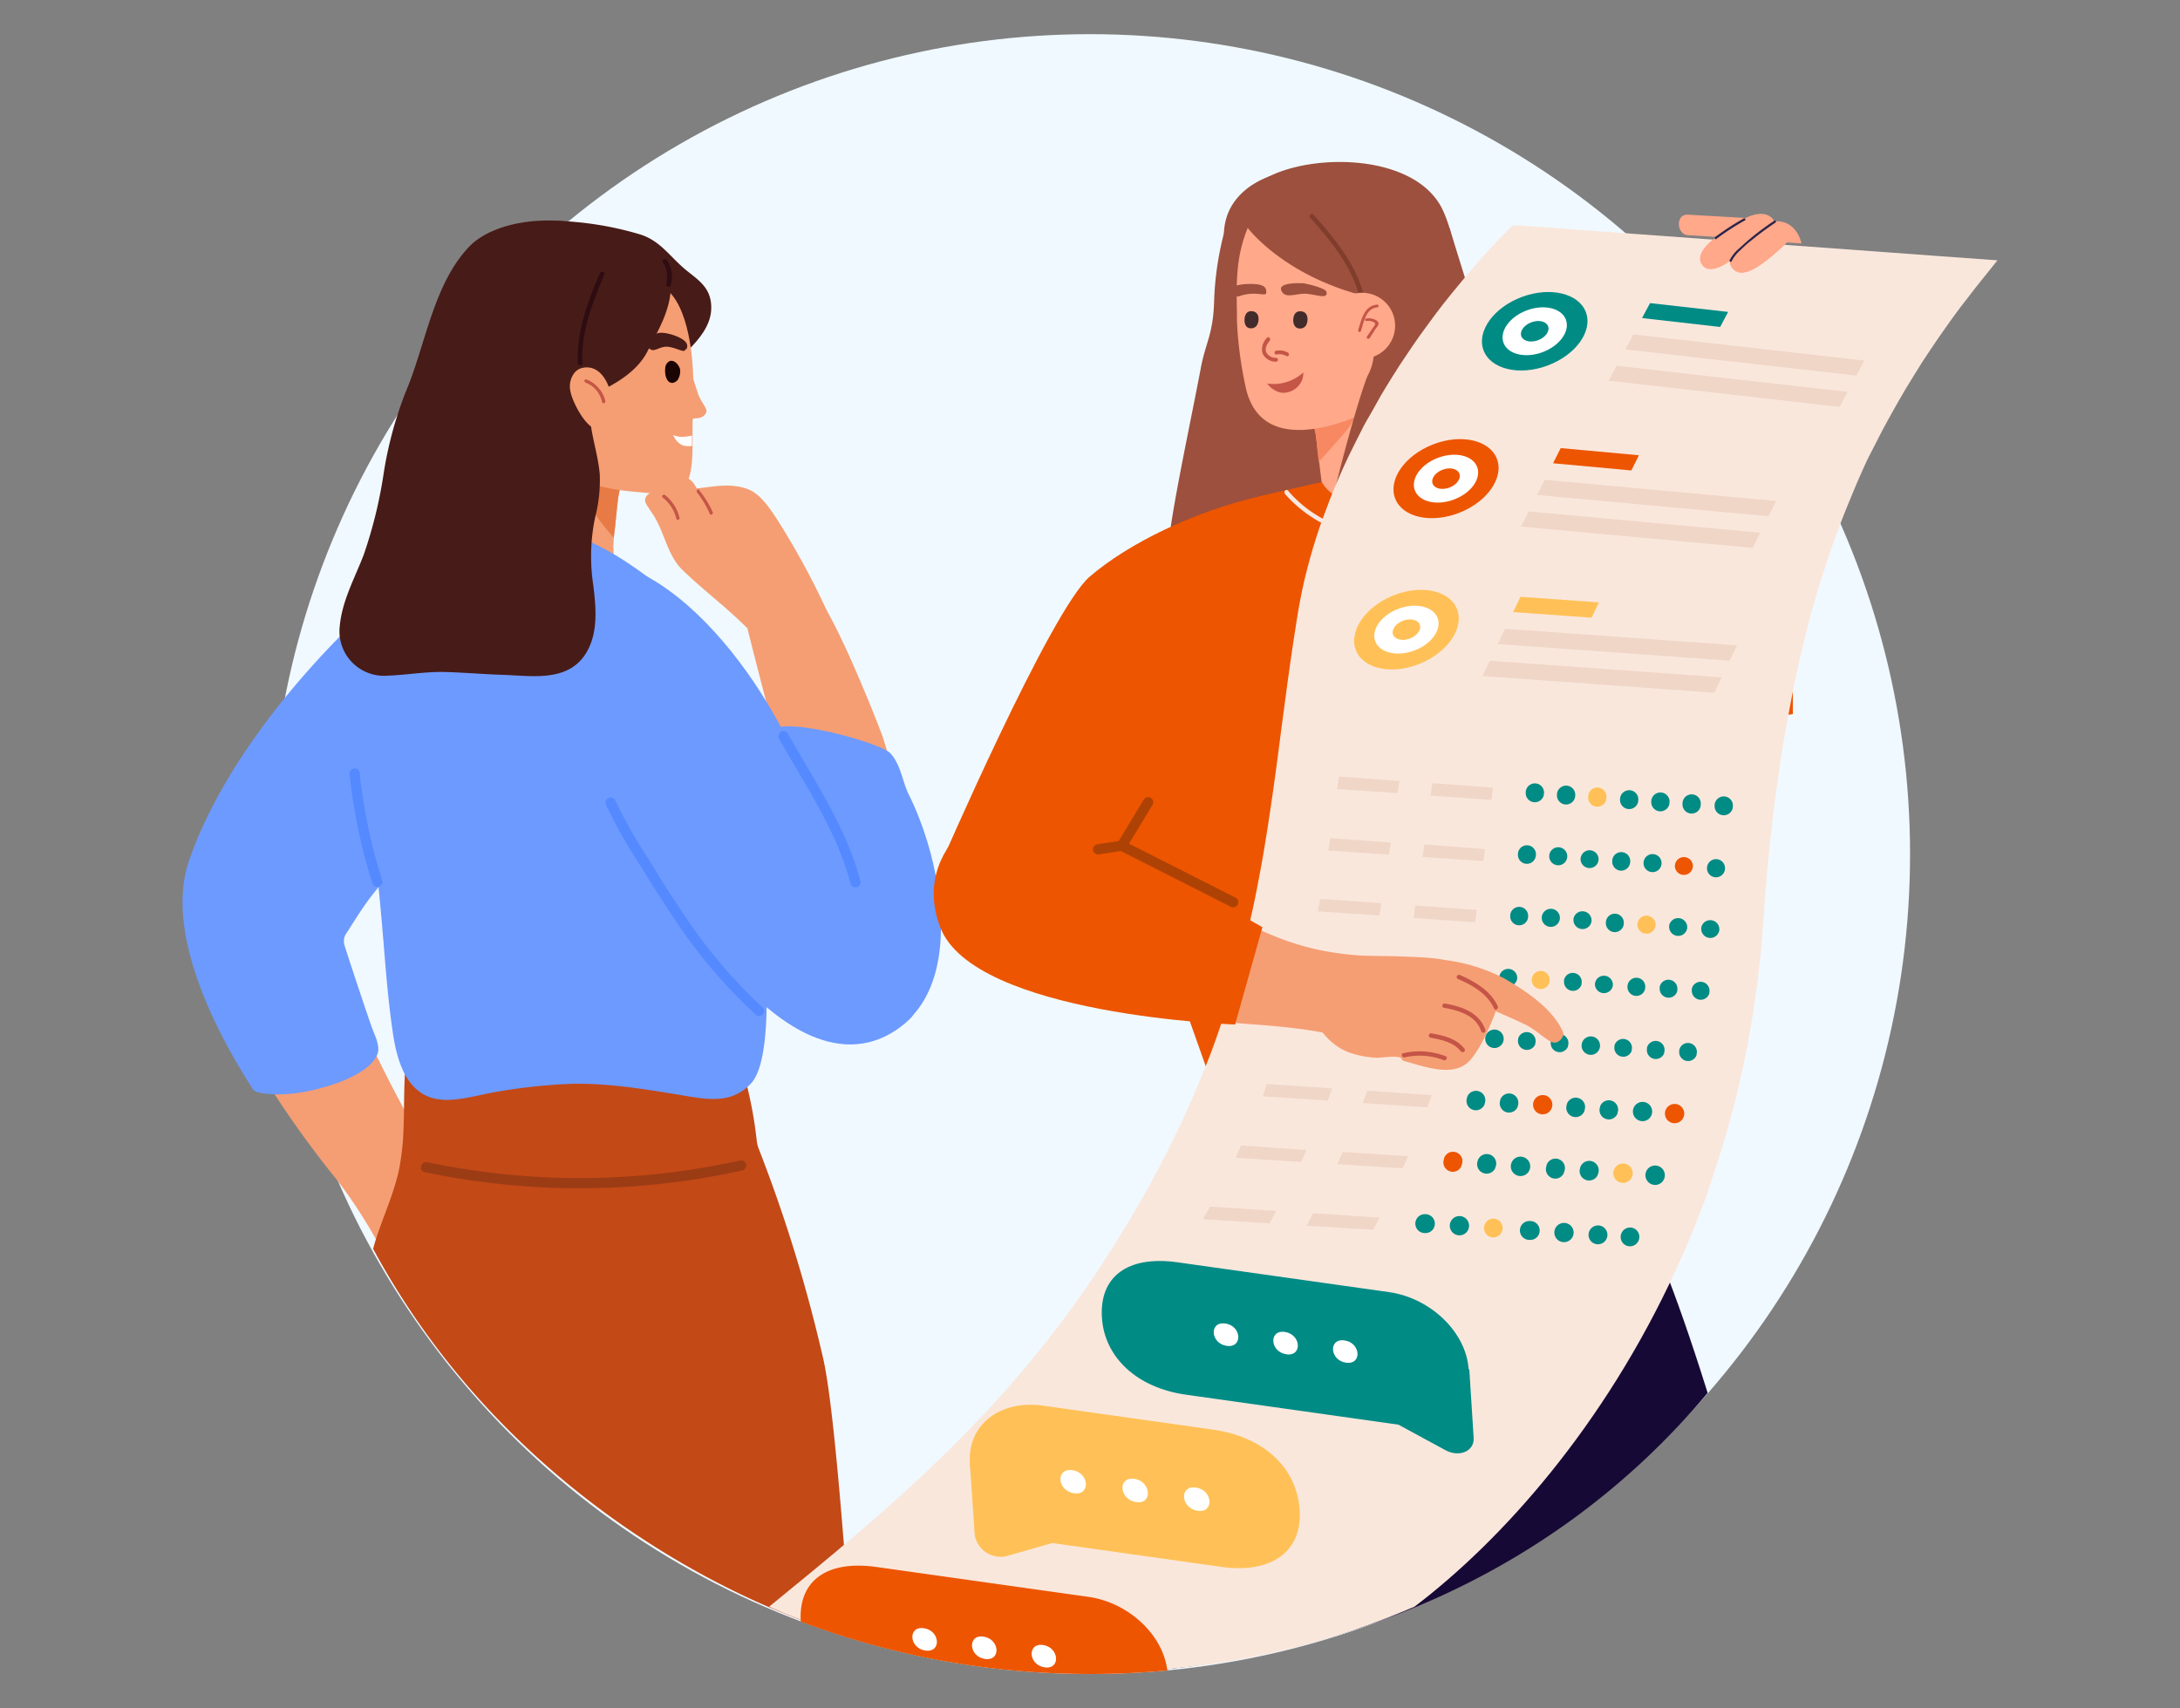 <svg id="Layer_1" data-name="Layer 1" xmlns="http://www.w3.org/2000/svg" viewBox="0 0 319 250"><rect x="0" y="0" width="319" height="250" fill="#808080" stroke="none"/><defs><style>.cls-1{fill:#f0f9ff;}.cls-2{fill:#471b17;}.cls-3{fill:#f59e73;}.cls-4{fill:#6d9aff;}.cls-5{fill:#e77a45;}.cls-6{fill:#c34917;}.cls-7{fill:#1a0504;}.cls-8{fill:#5589ff;}.cls-9{fill:#c45547;}.cls-10{fill:#9c3c14;}.cls-11{fill:#2e0c12;}.cls-12{fill:#fff;}.cls-13{fill:#9c503d;}.cls-14{fill:#ed5500;}.cls-15{fill:#fae8e0;}.cls-16{fill:#ffa88a;}.cls-17{fill:#f78862;}.cls-18{fill:#422b2b;}.cls-19{fill:#813d2c;}.cls-20{fill:#170935;}.cls-21{fill:#fae7dc;}.cls-22{fill:#ae4205;}.cls-23{fill:#2b244a;}.cls-24{fill:#008b85;}.cls-25{fill:#ffc157;}.cls-26{fill:#efd6c7;}</style></defs><circle class="cls-1" cx="159.5" cy="125" r="120"/><path class="cls-2" d="M81,32.31a47.79,47.79,0,0,1,12.67,2c3,.93,4.39,3.32,6.75,5.24,1.78,1.44,3.45,2.48,3.64,5,.24,3-1.91,5.27-3.87,7.23a.8.8,0,0,1-.3.19.89.89,0,0,1-.36,0,.83.83,0,0,1-.34-.13.78.78,0,0,1-.25-.26c-3-6.08-9-5.12-13.88-8.32-4-2.6-2.29-5.56-3.5-9.49a.74.74,0,0,1,0-.21C81.13,33.05,80.22,32.31,81,32.31Z"/><path class="cls-3" d="M119.05,86.79c2.49,1.65,9,18,10.06,20.89.49,1.33,2.16,7.54,2.5,7.66a.69.69,0,0,1,.35.2.82.82,0,0,1,.21.36.72.72,0,0,1,0,.41.76.76,0,0,1-.2.36c-.05,0-.11.09-.16.15a.74.74,0,0,1-.37.35,8.53,8.53,0,0,1-5.07,2.13c-3.71.34-7.34-1.91-11-1.33a.86.86,0,0,1-.69-.21.89.89,0,0,1-.22-.29.86.86,0,0,1-.08-.36s1,.9,1,.86a108.44,108.44,0,0,0-3-14.27c-.73-2.78-3.77-14.51-3.86-15.33C108.29,86.42,116.49,85.09,119.05,86.79Z"/><path class="cls-3" d="M94.5,72.77a1.35,1.35,0,0,1,.52-.54,1.43,1.43,0,0,1,.73-.2,6.27,6.27,0,0,1,1.37,0h0l0,0,0,0v0a2.42,2.42,0,0,1,4.49-1.13l.36.58c2.43-.26,4.75-.78,7.17,0,2.1.66,3.58,2.86,5.75,6.43a111.68,111.68,0,0,1,6.79,13,50.69,50.69,0,0,1-6.19,1.49,15.64,15.64,0,0,1-5.09-.54.71.71,0,0,1-.37-.24c-.2,0-.67.36-.82.18-3-3-6.37-5.5-9.34-8.38-2.44-2.36-2.66-6.13-4.81-8.82v0l0-.06C94.68,73.94,94.18,73.42,94.5,72.77Z"/><path class="cls-3" d="M38.36,156.69a.69.69,0,0,1,.07-.42.67.67,0,0,1,.3-.32,62.8,62.8,0,0,1,8.33-4.45c1.86-.77,4-1.73,6-1a.73.73,0,0,1,.4.31.8.8,0,0,1,.13.5q3.88,8.4,8.56,16.36c4.33,1.28,3.49,5.94,2.95,9.47A46.34,46.34,0,0,1,62.62,187c-.5,1.33-.79,2.65-2.15,3.17a.76.76,0,0,1-.77-.2,2.74,2.74,0,0,1-.72-.93,2.9,2.9,0,0,1-.28-1.15.77.77,0,0,1-.26-.28c-3-5.61-5.88-11-10-16A150.38,150.38,0,0,1,38.4,157.34a.7.7,0,0,1,0-.65Z"/><path class="cls-4" d="M112.38,128.24c.8-2.26-1-4.72-.57-7.13s1.8-4,1.66-6.43a.7.7,0,0,1,0-.29,1,1,0,0,1,.15-.25,22.53,22.53,0,0,1-.9-6.73c.35-3.14,16.11,1.26,17.54,2.81,1.6,1.72,1.73,4.06,2.73,6.08,5.46,10.94,9.18,32.78-6.64,36.31C118.39,154.41,108.53,139.28,112.38,128.24Z"/><path class="cls-3" d="M90.54,85.67a12.55,12.55,0,0,1-1.62-.07c-.66,0-1.29-.09-1.92-.16l-.64-.1c-1.55-.28-3.1-.55-4.65-.86-3.32-.66-6.64-1.24-9.86-2.15-.4-.1-.79-.23-1.19-.35,2.08-6,2-13.29,1.77-19.77a5.39,5.39,0,0,0-.55-2.16c-2.14-4.33-3.95-8.79-3-13.75A.52.52,0,0,1,69,46a.8.8,0,0,1,.2-.21.71.71,0,0,1,.28-.09.72.72,0,0,1,.29,0,.85.85,0,0,1,.3-.15.74.74,0,0,1,.33,0,.87.87,0,0,1,.32.11.88.88,0,0,1,.25.22A49.42,49.42,0,0,0,82.79,57.46c3,2,6.33,3.4,8.1,6.65a.63.63,0,0,1,.23.08.52.52,0,0,1,.19.17.62.62,0,0,1,.1.22.53.53,0,0,1,0,.25Q90.68,71,90,77.18A19.5,19.5,0,0,0,90.54,85.67Z"/><path class="cls-5" d="M84.41,69.2c4,2.08,6.87,2.5,6.4,2.27-.58,1.19-.64,4.86-1,7.23C85.48,73.78,85.14,71.47,84.41,69.2Z"/><path class="cls-4" d="M27.65,126c4.65-13.61,16.12-27.62,26.77-37.37.58-.53.89.22.9.8a1,1,0,0,1,.18.18c2.74,3.76,2,9.31,2.31,13.7.41,5.86,2.06,12.26,1.58,18.12-.42,5.13-3.44,7.27-6.19,11.29-1.14,1.67-2,3.1-2.6,4a2,2,0,0,0-.27.88,2.1,2.1,0,0,0,.13.9c.95,3,3.23,9.82,3.92,11.78.38,1.08,1.29,2.77.87,3.94-.89,2.45-5,4.05-7.2,4.71-3.32,1-6.91,1.64-10.31.94a1.36,1.36,0,0,1-.43-.18,1.29,1.29,0,0,1-.33-.33C32.88,153,23.79,137.32,27.65,126Z"/><path class="cls-6" d="M59.28,156.71c-.24,3.57-.07,7.08-.35,10.6-.09,1.05-.24,2.12-.41,3.18-.71,4-2.64,7.86-3.77,11.73l-.15.55c19.5,36.13,53.83,52.39,70,56.74-.72-7.2-2.25-31.67-4.06-40.32A218.63,218.63,0,0,0,111,168.06a4.66,4.66,0,0,1-.27-1.16,59.77,59.77,0,0,0-1.55-8.49.92.92,0,0,0,.26-.35.9.9,0,0,0,0-.43.81.81,0,0,0-.18-.4.73.73,0,0,0-.35-.25l-.2-.07a.72.72,0,0,0-.18-.25.71.71,0,0,0-.28-.16.8.8,0,0,0-.31,0,.75.75,0,0,0-.3.09c-7-2.13-13.62-1.66-20.89-.62-8.83,1.27-17.54-1.14-26.36-.11a1.76,1.76,0,0,0-.66.32A1.68,1.68,0,0,0,59.28,156.71Z"/><path class="cls-3" d="M68.55,46.07c.62-5.15,4.55-11.56,9.7-12.16,8-.91,16.43,4.54,20.19,9.38,3,3.85,3,12.13,3,12.13s.5,1.66.73,2.28c.51,1.34,1.49,2.19,1.14,2.75-.47.76-1.07.76-1.87.79-.1.41-.1,0-.1.78,0,.37,0,.78,0,1.2v2c0,2.52-.21,5.24-1.52,6.37s-3.93.66-5.55.51C89.13,71.7,83,70.86,80,66.15c-.57-.9-1.1-3.26-1.91-3.86C72.79,58.25,67.69,53.11,68.55,46.07Z"/><path class="cls-4" d="M49.79,96.64c.94-6.07,6.5-9.87,11.19-12.91,7.24-4.71,13.13-8.81,22.38-5.64,7.81,2.66,15.09,8.91,20.73,14.73,4.89,5,5.86,10.56,5.74,17.41-.1,5.24,1.08,20.29,1.47,23,.84,5.82,2,21.66-1.39,25.32-2.69,2.89-6,2.44-9.38,1.87-5.51-.92-11.29-1.93-16.91-1.8a81.59,81.59,0,0,0-11.34,1.24c-3.16.53-7.18,2-10.21.35-3.26-1.78-4.18-6.17-4.65-9.52-.85-5.84-1.16-11.74-1.72-17.6a114.54,114.54,0,0,0-2.58-16.46c-.17-.69-.35-1.38-.53-2.07C51,108.7,48.83,102.82,49.79,96.64Z"/><path class="cls-4" d="M93.48,83.75c8,3.86,15.1,12.66,19.62,20.55s8.19,15,12.4,23.25c1.76,3.45,3.66,6.87,5.09,10.46,1.16,2.9,4.95,8.69,2.66,11-3.32,3.25-10.36,7.38-21-1.54-15.5-13-19.72-26.22-24.1-36.55-1.91-4.49-4.06-9.25-3.94-14.24C84.29,91.43,92.39,83.23,93.48,83.75Z"/><path class="cls-2" d="M49.72,91.59c.35-3.68,2.19-7,3.49-10.36a66.43,66.43,0,0,0,2.94-12,55.92,55.92,0,0,1,3.27-12c2.84-6.73,4-15.62,9.19-21.08C73.13,31.37,84.92,31,90.67,35.1A6.38,6.38,0,0,1,96.39,37a.7.7,0,0,1,.41.07.86.86,0,0,1,.31.29,7.53,7.53,0,0,1,.55,1.1,9.71,9.71,0,0,1,1.21,2.38.62.62,0,0,1,0,.33.66.66,0,0,1-.12.32.75.75,0,0,1-.25.22.8.8,0,0,1-.33.08c0,3.54-1.86,6.56-3.42,9.62-1.45,2.86-4.44,4.65-7.25,6a2,2,0,0,0-1.18,1.82v1.67c.19,2.92,1.23,5.71,1.45,8.63a21.86,21.86,0,0,1-.66,6.08,27.79,27.79,0,0,0-.3,10c.41,3.32.77,7.09-1.11,10.07-2.65,4.16-7.84,3.23-12,3.09-2.84-.09-5.68-.34-8.53-.42s-5.68.44-8.55.54A6.52,6.52,0,0,1,49.72,91.59Z"/><path class="cls-2" d="M94.74,50.72c-.14-.38.22-1,.22-1a11.54,11.54,0,0,1,1.14-.89c.77-.45,3.61.38,4.26,1.26a.89.89,0,0,1,.2.65c0,.31-.19.35-.4.58s-1.6-.59-2.67-.58c-.87,0-1.73.7-2.18.45C95,51,94.86,51,94.74,50.72Z"/><path class="cls-3" d="M84.12,54.49a2.12,2.12,0,0,1,1.21-.67c3.57-.66,5,5.23,3.92,7.64-2,4.26-5.43-2.2-5.78-4.19a3.27,3.27,0,0,1,0-1.46A3.19,3.19,0,0,1,84.12,54.49Z"/><path class="cls-7" d="M97.34,53.93A1.22,1.22,0,0,1,98,52.84c.76-.22,1.41.68,1.52,1.24a2.39,2.39,0,0,1-.21,1.26,1.07,1.07,0,0,1-.26.39,1.68,1.68,0,0,1-.45.27C97.65,56.27,97.23,55,97.34,53.93Z"/><path class="cls-8" d="M89.56,117.31a72,72,0,0,0,4.76,8.43c1.59,2.61,3.21,5.2,4.91,7.73a76,76,0,0,0,12,14.26c.24.22-.11.57-.35.36a75.88,75.88,0,0,1-11.79-13.87c-1.72-2.53-3.32-5.11-4.93-7.71a77,77,0,0,1-5.07-8.92c-.12-.29.31-.55.44-.25Z"/><path class="cls-8" d="M89,116.82a.75.75,0,0,0-.32,1h0a77.84,77.84,0,0,0,5.1,9l.14.23c1.56,2.52,3.12,5,4.8,7.49a76,76,0,0,0,11.86,13.95h0a.75.75,0,0,0,1,0,.7.7,0,0,0,.22-.49.74.74,0,0,0-.24-.57A75.64,75.64,0,0,1,99.65,133.2h0c-1.7-2.52-3.32-5.11-4.9-7.71h0A72.63,72.63,0,0,1,90,117.09h0a.71.71,0,0,0-.48-.38A.72.72,0,0,0,89,116.82Zm.15.78v0h0Zm0,0a.09.09,0,0,1,0-.06h0l0,0Z"/><path class="cls-8" d="M114.87,107.55c3.92,7,8.55,13.7,10.6,21.54a.22.22,0,0,1,0,.18.19.19,0,0,1-.14.11.25.25,0,0,1-.19,0,.22.22,0,0,1-.12-.13c-2-7.8-6.64-14.48-10.54-21.42a.28.28,0,0,1,0-.18.26.26,0,0,1,.11-.14.26.26,0,0,1,.33.06Z"/><path class="cls-8" d="M114.81,107a.75.75,0,0,0-.85.5.75.75,0,0,0,0,.53v0c.84,1.49,1.7,3,2.56,4.42,3.19,5.43,6.36,10.81,7.94,16.88v.05a.78.78,0,0,0,.37.41.83.83,0,0,0,.54.06.8.8,0,0,0,.44-.33.76.76,0,0,0,.1-.53v0c-1.63-6.26-4.9-11.83-8.12-17.3-.86-1.46-1.71-2.91-2.52-4.36l0,0,0,0A.7.7,0,0,0,114.81,107Z"/><path class="cls-8" d="M52.12,113.25A80.39,80.39,0,0,0,55.45,129c.1.31-.38.44-.48.13a80.38,80.38,0,0,1-3.32-15.94c0-.32.46-.32.49,0Z"/><path class="cls-8" d="M51.36,112.68a.75.75,0,0,0-.21.6h0a81.24,81.24,0,0,0,3.34,16h0a.76.76,0,0,0,.93.49.82.82,0,0,0,.43-.32.69.69,0,0,0,.07-.61,80,80,0,0,1-3.27-15.46l0,0,0-.23a.76.76,0,0,0-.77-.69A.77.77,0,0,0,51.36,112.68Z"/><path class="cls-9" d="M97.28,72.43a5.92,5.92,0,0,1,2.14,3.32.25.25,0,0,1,0,.19.24.24,0,0,1-.15.11.25.25,0,0,1-.19,0,.21.21,0,0,1-.11-.15,5.58,5.58,0,0,0-2-3.09c-.24-.21.11-.55.36-.35Z"/><path class="cls-9" d="M102.29,71.72a14.64,14.64,0,0,1,2,3.22c.13.29-.3.55-.43.25A14,14,0,0,0,102,72.07c-.2-.25.15-.61.35-.35Z"/><path class="cls-9" d="M85.82,55.53a4.45,4.45,0,0,1,1.76,1.24,4.34,4.34,0,0,1,1,1.93c.08.31-.41.45-.48.13A3.88,3.88,0,0,0,85.69,56C85.39,55.89,85.53,55.41,85.82,55.53Z"/><path class="cls-10" d="M108.52,170.82a109.3,109.3,0,0,1-46.22.23c-.32-.06-.18-.54.13-.47a108.73,108.73,0,0,0,46-.25A.25.25,0,0,1,108.52,170.82Z"/><path class="cls-10" d="M109.17,170.39a.76.76,0,0,0-.89-.55h0a108.23,108.23,0,0,1-45.75.25.74.74,0,0,0-.88.54.73.73,0,0,0,0,.54.68.68,0,0,0,.5.37h0a109.84,109.84,0,0,0,46.44-.24l-.11-.48.11.48a.68.68,0,0,0,.49-.38A.76.76,0,0,0,109.17,170.39Zm-46.85.68h0Z"/><path class="cls-11" d="M88.42,40.2C86.7,44.35,85,48.57,85.23,53.14a.33.33,0,0,1-.66,0C84.35,48.49,86,44.22,87.77,40c.17-.38.81-.22.67.18Z"/><path class="cls-11" d="M97.61,38.09a4.4,4.4,0,0,1,.67,1.75,4.55,4.55,0,0,1-.11,1.87.34.34,0,1,1-.66-.18,3.93,3.93,0,0,0,.09-1.6,3.67,3.67,0,0,0-.58-1.5c-.23-.37.35-.7.57-.34Z"/><path class="cls-12" d="M100.12,63.91a7.7,7.7,0,0,0,1.13-.16v1.51a3.71,3.71,0,0,1-1.28-.05,2.65,2.65,0,0,1-1.45-1.55A3.06,3.06,0,0,0,100.12,63.91Z"/><path class="cls-13" d="M179.22,33.7a44.89,44.89,0,0,0-1.55,10.15c-.12,5.19-1.29,6.25-2,10.26-2.16,11.29-5.28,25.25-4.81,29a5.44,5.44,0,0,0,5.92,5.17c2.42-.1,4.77-1.4,8.52-.32,5,1.44,8.59-2.16,10-2.56s3.07-31-.62-37.59S179.22,33.7,179.22,33.7Z"/><path class="cls-14" d="M160.26,136l-22.8-9.11s16.27-37.59,22-42.5,15.19-9.5,25-11.8,22.36-5.06,39.49-8.08,38.4,3,38.4,3v37l-13.14,1.9L239.09,170h-57.7l-15.32-43.2Z"/><path class="cls-15" d="M188,72.26a19.39,19.39,0,0,0,13.17,6.53,18.72,18.72,0,0,0,4.23-.18c.39-.07.22-.67-.17-.62a18.76,18.76,0,0,1-13.76-3.4,17.8,17.8,0,0,1-3-2.79c-.26-.3-.7.14-.44.44Z"/><path class="cls-16" d="M209.71,49.58l1.54,17.22s-4.82,6.06-10.87,6.66c-5.47.54-7-3-7-3l-1.18-9.55Z"/><path class="cls-17" d="M198.57,60.17c-3.95,2.09-6.87,2.51-6.39,2.27.57,1.2.43,2.79.8,5.16C197.3,62.68,197.84,62.44,198.57,60.17Z"/><path class="cls-13" d="M180.91,41s-4.7-7.73,1-12.92c4.32-3.95,12-3.52,12-3.52Z"/><path class="cls-16" d="M210.18,31.29c-3.73-8.12-13-8.69-20.18-5.4-4.79,2.19-7.33,5.73-8.47,10.82-.82,3.66-.5,7.69-.53,10.25a56.93,56.93,0,0,0,1.22,9.43c1,5.12,4.63,7.74,12,6,12.25-3,19.95-13.38,16.94-27.94A30.61,30.61,0,0,0,210.18,31.29Z"/><path class="cls-9" d="M185.4,49.45a2.3,2.3,0,0,0-.65,2.27,2.12,2.12,0,0,0,2,1.21.28.28,0,0,0,.18-.09.28.28,0,0,0,.07-.19.26.26,0,0,0-.07-.19.34.34,0,0,0-.19-.09,1.48,1.48,0,0,1-.82-.19,1.51,1.51,0,0,1-.61-.59c-.31-.64.14-1.27.51-1.76C186,49.55,185.61,49.17,185.4,49.45Z"/><path class="cls-9" d="M186.85,51.87a1.75,1.75,0,0,1,.72,0,1.85,1.85,0,0,1,.68.24.27.27,0,0,0,.2,0,.26.26,0,0,0,.15-.12.25.25,0,0,0,0-.19.27.27,0,0,0-.1-.17,2.52,2.52,0,0,0-1.82-.28.29.29,0,0,0-.16.13.27.27,0,0,0,0,.2.3.3,0,0,0,.12.17A.26.26,0,0,0,186.85,51.87Z"/><path class="cls-18" d="M183.06,45.54c1.24,0,1.2,1.25,1,1.76a1,1,0,0,1-1,.75c-.83,0-.95-.77-.95-1.2S182.24,45.57,183.06,45.54Z"/><path class="cls-13" d="M185.28,42.87c-.05.58-1.49-.29-3.66.39l-.56.16c-.65-.5-1-.9-.07-1.65a7.8,7.8,0,0,1,1.44-.2C185.17,41.45,185.33,42.15,185.28,42.87Z"/><path class="cls-13" d="M211.24,31c-3.56-8.2-17.89-8.68-25.08-5.39-4.8,2.2-4.17,3-5.31,8.11-.13.54.28,2.14.2,2.7a11.63,11.63,0,0,1,1.39-3.24s5.45,7.52,18.44,10.43c2,.46,2.3,1.06,2.17,2.93-.31,4.5-.76,8,3.31,10.89A8.56,8.56,0,0,0,211,58l-1-8.24C212.46,44.76,214.41,38.28,211.24,31Z"/><path class="cls-19" d="M191.7,31.83c3,3.38,5.89,6.84,7.14,11.24a.33.33,0,0,0,.63-.21c-1.27-4.48-4.23-8-7.22-11.41-.28-.31-.83.05-.57.38Z"/><path class="cls-13" d="M212.11,33.35s6.78,22.19,8.36,26.07.73,3.62,1.78,4.68,4.67,11.77,3.47,15.33-7.45,2.48-9.32,2S205,89.13,202.53,89.47s-6.77.62-9.15-2.49c-2.1-2.78,5.71-30.1,6.8-32.09,1.49-2.72.78-6.6.78-6.6l7.69-2.43Z"/><path class="cls-16" d="M194.48,47.94a4.77,4.77,0,0,0,1,2.63,4.85,4.85,0,0,0,2.26,1.65,4.91,4.91,0,0,0,2.79.12,4.83,4.83,0,0,0,3.14-6.77,4.91,4.91,0,0,0-1.9-2.06,4.82,4.82,0,0,0-7.25,4.43Z"/><path class="cls-9" d="M201.52,44.58c-1.93.14-2.32,2.29-2.78,3.74-.08.26.34.37.41.11.39-1.22.71-3.32,2.37-3.44C201.8,45,201.8,44.56,201.52,44.58Z"/><path class="cls-9" d="M201.72,47.29c-.11-.54-1.22-.82-1.82-.67-.3.08-.17.43.13.35s1.22.09,1.2.46c0,.18-.29.46-.39.62L200,49.3c-.13.21.28.4.42.19l.91-1.43C201.51,47.84,201.78,47.54,201.72,47.29Z"/><path class="cls-18" d="M190.19,45.56c1.24-.06,1.24,1.22,1.05,1.75a1,1,0,0,1-1,.77c-.83,0-1-.76-1-1.19S189.37,45.59,190.19,45.56Z"/><path class="cls-20" d="M236,171.78s4.22,1.32,13.66,31.38c.12.39.1.3.22.7-23.27,27.75-54.79,38.72-83.44,40.8,3.47-33.26,6.81-63.81,6.81-63.81Z"/><path class="cls-13" d="M187.48,42.47c.52,1.38,2.2.43,3.63.52s3.25.88,3-.26c-.16-.66-3.34-1.27-3.34-1.27S187,41.22,187.48,42.47Z"/><path class="cls-9" d="M185.42,56.13a6.42,6.42,0,0,0,5.29-1.62,2.69,2.69,0,0,1-.56,1.78,2.85,2.85,0,0,1-1.53,1.06C186.75,58,185.42,56.13,185.42,56.13Z"/><path class="cls-21" d="M221.44,32.94l8.85.64,8.86.65,17.71,1.29,17.72,1.29,8.85.65,8.86.64-.75.93q-1.21,1.5-2.4,3c-.78,1-1.55,2-2.32,3S285.38,47,284.67,48s-1.35,1.91-2,2.9-1.36,2-2,3.07-1.26,2-1.88,3.05-1.15,2-1.72,3-1.1,2-1.64,3-1,2-1.54,3S272.91,68,272.46,69,271.59,71,271.17,72s-.83,2-1.23,3-.77,2-1.14,3-.72,2-1.08,3.05-.65,2-1,3-.62,2-.92,3-.54,1.9-.81,2.87-.54,2-.8,3.07-.48,2-.72,3-.44,2-.66,3-.43,2-.63,3.07-.39,2-.58,3.06-.35,1.94-.52,2.92-.34,2.1-.5,3.17-.29,1.89-.42,2.86-.28,2-.42,3-.25,2-.37,3-.23,2-.33,3-.21,2-.31,3-.18,2-.26,3l-.24,2.9c-.07,1-.15,2-.21,3,0-.15,0,.15,0,0-.07,1-.15,2-.23,3s-.19,2-.3,3-.22,2-.35,3-.27,2-.42,3-.3,1.95-.46,2.92-.36,2-.55,3.06-.39,2-.6,3-.45,2-.68,3-.48,2-.74,3-.53,2-.81,3-.58,2-.89,3-.61,1.95-.92,2.92-.69,2-1,3.05-.72,2-1.09,3-.78,2-1.18,3-.83,2-1.26,3-.88,2-1.34,3c-10.44,22.69-25.34,39.45-38.22,49.22-49.78,21.55-94.43,0-94.43,0,16.45-13.45,34.38-27.9,49.11-50.74.75-1.16,1.47-2.31,2.17-3.45s1.26-2.07,1.86-3.09,1.15-2,1.7-2.93,1.14-2.06,1.68-3.07,1.07-2,1.57-3,1-2,1.46-2.95,1-2.06,1.45-3.08.89-2,1.31-3,.85-2,1.25-3,.81-2,1.18-3,.73-2,1.07-3,.68-2,1-3,.62-2,.91-2.93.6-2,.88-3.06.54-2,.79-2.95.51-2.07.75-3.1.46-2,.68-3,.4-1.94.59-2.91.39-2,.57-3,.36-2,.52-3,.32-2,.47-2.93.31-2,.45-3,.3-2,.44-3.05l.42-3.06.39-3,.39-3c.13-1,.27-2,.41-3.07s.26-2,.4-3l.42-3c.15-1,.29-2,.44-3s.31-2,.47-3l.15-.93c.11-.7.23-1.39.37-2.08.19-1,.4-2,.62-2.93s.5-2,.77-3,.58-2,.89-3,.65-2,1-2.94.74-2,1.13-3,.81-2,1.24-3,.89-2,1.36-3,1-2,1.49-3,1-2,1.56-2.93,1.12-2,1.69-3,1.22-2,1.83-3,1.28-2,1.92-2.95,1.34-2,2-2.92,1.53-2.11,2.27-3.1,1.59-2.07,2.35-3,1.66-2,2.43-2.95c1-1.19,1.95-2.25,2.77-3.16,1.21-1.32,2.19-2.34,2.86-3S221.44,32.94,221.44,32.94Z"/><path class="cls-3" d="M185.59,136.63c6.24,2.69,11.53,3.33,18.25,3.38,1,0,2.39,1.17,1.47,1.33a1.05,1.05,0,0,1-.2.27,21.27,21.27,0,0,0-4.64,5.46c-.89,1.75-2.71,2.24-3.9,3.86-.22.33-2.57.32-2.88.21-6-1.16-12.2-1.21-18.23-1.92-8.27-1-17.8-1.84-25.3-5.73a10,10,0,0,1-4.34-4,8.77,8.77,0,0,1,1.91-10.92A14,14,0,0,1,158,125.9c7.22.92,14.08,5.09,20.72,7.81C181,134.65,183.3,135.64,185.59,136.63Z"/><path class="cls-14" d="M149.57,115.7l35.16,20-4,14.24s-38.25-1.33-43.15-14.24C132.49,122.17,149.57,115.7,149.57,115.7Z"/><path class="cls-22" d="M168.37,116.76a.75.75,0,0,0-1,.26l-3.68,6.07-3.16.48a.75.75,0,0,0,.23,1.48l3.26-.5,16.09,8.16a.75.75,0,1,0,.68-1.34l-15.58-7.9,3.44-5.68A.74.74,0,0,0,168.37,116.76Z"/><path class="cls-16" d="M255.45,31.9,247,31.42c-1.88-.12-1.66,2.93,0,3l4.16.26s-3.28,2.16-2.15,4,4.08-.45,4.08-.45a1.79,1.79,0,0,0,2.34,1.61c2.21-.43,6.06-4.36,6.06-4.36l2.12.15s-.63-3.48-4-3.24C259.71,32.44,258.76,30.29,255.45,31.9Z"/><path class="cls-23" d="M251.11,35a37.8,37.8,0,0,1,4.23-2.75c.18-.1,0-.38-.17-.28A37.68,37.68,0,0,0,251,34.68C250.79,34.8,251,35.08,251.11,35Z"/><path class="cls-23" d="M253.38,38.24a5.6,5.6,0,0,1,1.32-1.66c.51-.5,1.05-1,1.61-1.42,1.12-.92,2.29-1.78,3.49-2.58.18-.12,0-.4-.16-.28a41.6,41.6,0,0,0-3.54,2.63c-.57.47-1.12,1-1.65,1.46a5.59,5.59,0,0,0-1.34,1.68c-.09.19.19.35.28.16Z"/><path class="cls-24" d="M203.31,189.11l-31.07-4.38c-7.29-1-11.35,2.14-11,8.05s5.18,10.33,12.27,11.33l31.05,4.38c6.07.86,10.7-2.78,10.34-8.14S209.38,190,203.31,189.11Z"/><path class="cls-12" d="M179.29,193.7c-2.39-.34-2.17,2.93.22,3.27S181.69,194,179.29,193.7Z"/><path class="cls-12" d="M188,194.93c-2.38-.33-2.16,2.93.23,3.27S190.4,195.27,188,194.93Z"/><path class="cls-12" d="M196.74,196.17c-2.38-.34-2.17,2.92.22,3.26S199.13,196.5,196.74,196.17Z"/><path class="cls-24" d="M204.61,208.49l6.89,3.74c2.05,1.11,4.27.15,4.14-1.8L215,200.35Z"/><path class="cls-14" d="M170.81,244.47q-5.59.53-11.31.52a119.74,119.74,0,0,1-42.32-7.67c-.37-5.89,3.69-9,11-8l31.07,4.38C165.1,234.52,170.18,239.21,170.81,244.47Z"/><path class="cls-12" d="M135.19,238.29c-2.39-.34-2.17,2.93.22,3.27S137.59,238.63,135.19,238.29Z"/><path class="cls-12" d="M143.91,239.52c-2.38-.33-2.16,2.93.23,3.27S146.3,239.86,143.91,239.52Z"/><path class="cls-12" d="M152.64,240.75c-2.38-.34-2.17,2.93.22,3.27S155,241.09,152.64,240.75Z"/><path class="cls-25" d="M177.46,209.22l-24.81-3.5c-6.3-.9-11.11,2.8-10.73,8.45s5.79,10.77,12.09,11.66l24.81,3.5c7.34,1,11.77-2.37,11.36-8.35C189.77,214.84,185,210.29,177.46,209.22Z"/><path class="cls-25" d="M141.92,214.17l.71,10.46a3.84,3.84,0,0,0,4.63,3.12l6.75-1.93Z"/><path class="cls-12" d="M156.92,215.16c-2.47-.35-2.25,3,.23,3.38S159.4,215.51,156.92,215.16Z"/><path class="cls-12" d="M166,216.43c-2.48-.34-2.25,3,.23,3.4S168.46,216.79,166,216.43Z"/><path class="cls-12" d="M175,217.71c-2.47-.35-2.24,3,.23,3.39S177.51,218.06,175,217.71Z"/><path class="cls-26" d="M195.93,113.64l8.86.66-.31,1.78-8.82-.6Z"/><path class="cls-26" d="M194.65,122.65l8.87.67-.26,1.76-8.89-.6Z"/><path class="cls-26" d="M193.21,131.54l8.93.65-.3,1.8-9-.61Z"/><path class="cls-26" d="M177.08,176.59l9.69.64-1,1.81-9.76-.61Z"/><path class="cls-26" d="M185.35,158.64l9.59.65-.66,1.79-9.48-.63Z"/><path class="cls-26" d="M181.62,167.65l9.56.65-.78,1.76-9.61-.62Z"/><path class="cls-26" d="M200.1,159.63l9.42.64-.66,1.79-9.47-.63Z"/><path class="cls-26" d="M196.48,168.59l9.56.62-.77,1.78-9.59-.6Z"/><path class="cls-26" d="M207.1,132.52l9,.65-.25,1.81-9-.62Z"/><path class="cls-26" d="M192.16,177.55l9.71.65-.94,1.78-9.73-.59Z"/><path class="cls-26" d="M208.43,123.59l8.88.67-.26,1.76-8.89-.6Z"/><path class="cls-24" d="M223.26,115.91a1.34,1.34,0,1,1,2.65.35v.08a1.34,1.34,0,0,1-2.65-.35Z"/><path class="cls-24" d="M221,133.85a1.31,1.31,0,1,1,2.6.37v.07a1.31,1.31,0,0,1-2.6-.37Z"/><path class="cls-24" d="M207.25,178.47a1.37,1.37,0,0,1,1.32-.77h.09a1.39,1.39,0,0,1,1.16,2,1.37,1.37,0,0,1-1.32.76h-.09A1.38,1.38,0,0,1,207.25,178.47Z"/><path class="cls-14" d="M211.31,169.51a1.38,1.38,0,1,1,2.54,1.06l0,.08a1.36,1.36,0,0,1-1.35.84,1.38,1.38,0,0,1-1.19-1.89Z"/><path class="cls-24" d="M214.67,160.61a1.37,1.37,0,1,1,2.59.89l0,.07a1.37,1.37,0,0,1-2.59-.9Z"/><path class="cls-24" d="M217.37,151.72a1.35,1.35,0,1,1,2.6.72v0a1.35,1.35,0,0,1-2.6-.72Z"/><path class="cls-24" d="M222.12,124.93a1.32,1.32,0,1,1,2.61.36v0a1.31,1.31,0,0,1-2.6-.36Z"/><path class="cls-24" d="M219.4,142.93a1.31,1.31,0,1,1,2.6.36v0a1.32,1.32,0,0,1-2.61-.36Z"/><path class="cls-25" d="M232.4,116.53a1.34,1.34,0,1,1,2.65.34V117a1.34,1.34,0,0,1-2.65-.34Z"/><path class="cls-24" d="M230.24,134.51a1.33,1.33,0,1,1,2.64.38v0a1.33,1.33,0,0,1-2.63-.38Z"/><path class="cls-25" d="M217.29,179.13a1.38,1.38,0,0,1,1.31-.78h.07a1.38,1.38,0,0,1-.16,2.75h-.06A1.37,1.37,0,0,1,217.29,179.13Z"/><path class="cls-24" d="M221.18,170.17a1.4,1.4,0,0,1,1.39-.89,1.42,1.42,0,1,1-1.39.89Z"/><path class="cls-14" d="M224.39,161.28a1.41,1.41,0,1,1,2.67.9,1.41,1.41,0,0,1-2.67-.9Z"/><path class="cls-24" d="M226.93,152.34a1.32,1.32,0,0,1,1.35-1,1.31,1.31,0,0,1,1.17,1.69l0,.11a1.31,1.31,0,0,1-2.51-.72Z"/><path class="cls-24" d="M231.3,125.59a1.31,1.31,0,1,1,2.61.32v0a1.32,1.32,0,0,1-2.62-.32Z"/><path class="cls-24" d="M228.86,143.44a1.31,1.31,0,1,1,2.57.51l0,.12a1.31,1.31,0,0,1-2.56-.51Z"/><path class="cls-24" d="M227.83,116.24a1.34,1.34,0,1,1,2.65.35v.08a1.34,1.34,0,0,1-2.65-.35Z"/><path class="cls-24" d="M225.61,134.18a1.33,1.33,0,1,1,2.63.39v0a1.33,1.33,0,0,1-2.63-.38Z"/><path class="cls-24" d="M212.28,178.79a1.41,1.41,0,1,1,1.18,2A1.41,1.41,0,0,1,212.28,178.79Z"/><path class="cls-24" d="M216.24,169.83a1.39,1.39,0,1,1,2.56,1.07l0,.06a1.39,1.39,0,0,1-2.56-1.08Z"/><path class="cls-24" d="M219.54,160.93a1.36,1.36,0,1,1,2.56.92l0,.08a1.36,1.36,0,0,1-2.56-.92Z"/><path class="cls-24" d="M222.15,152a1.3,1.3,0,1,1,2.51.71l0,.1a1.31,1.31,0,0,1-2.51-.72Z"/><path class="cls-24" d="M226.7,125.26a1.32,1.32,0,1,1,2.61.33v0a1.32,1.32,0,0,1-2.61-.33Z"/><path class="cls-25" d="M224.17,143.15a1.3,1.3,0,1,1,2.56.5v.09a1.31,1.31,0,0,1-2.57-.5Z"/><path class="cls-24" d="M237.06,116.91a1.34,1.34,0,1,1,2.65.35v.08a1.34,1.34,0,0,1-2.65-.35Z"/><path class="cls-24" d="M235,134.85a1.31,1.31,0,1,1,2.6.37v.07a1.31,1.31,0,0,1-2.6-.37Z"/><path class="cls-24" d="M222.55,179.47a1.37,1.37,0,0,1,1.32-.77H224a1.39,1.39,0,0,1,1.16,2,1.37,1.37,0,0,1-1.32.76h-.09A1.38,1.38,0,0,1,222.55,179.47Z"/><path class="cls-24" d="M226.31,170.51a1.38,1.38,0,1,1,2.54,1.06l0,.08a1.36,1.36,0,0,1-1.35.84,1.38,1.38,0,0,1-1.19-1.89Z"/><path class="cls-24" d="M229.27,161.61a1.37,1.37,0,1,1,2.59.89l0,.07a1.37,1.37,0,0,1-2.59-.9Z"/><path class="cls-24" d="M231.47,152.72a1.35,1.35,0,1,1,2.6.72v0a1.35,1.35,0,0,1-2.6-.72Z"/><path class="cls-24" d="M235.92,125.93a1.32,1.32,0,1,1,2.61.36v0a1.31,1.31,0,0,1-2.6-.36Z"/><path class="cls-24" d="M233.4,143.93a1.31,1.31,0,1,1,2.6.36v0a1.32,1.32,0,0,1-2.61-.36Z"/><path class="cls-24" d="M246.2,117.53a1.34,1.34,0,1,1,2.65.34V118a1.34,1.34,0,0,1-2.65-.34Z"/><path class="cls-24" d="M244.24,135.51a1.33,1.33,0,1,1,2.64.38v0a1.33,1.33,0,0,1-2.63-.38Z"/><path class="cls-24" d="M232.59,180.13a1.38,1.38,0,0,1,1.31-.78H234a1.38,1.38,0,0,1-.16,2.75h-.06A1.37,1.37,0,0,1,232.59,180.13Z"/><path class="cls-25" d="M236.18,171.17a1.4,1.4,0,0,1,1.39-.89,1.42,1.42,0,1,1-1.39.89Z"/><path class="cls-24" d="M239,162.28a1.41,1.41,0,1,1,2.67.9,1.41,1.41,0,0,1-2.67-.9Z"/><path class="cls-24" d="M241,153.34a1.32,1.32,0,0,1,1.35-1,1.31,1.31,0,0,1,1.17,1.69l0,.11a1.31,1.31,0,0,1-2.51-.72Z"/><path class="cls-14" d="M245.1,126.59a1.31,1.31,0,1,1,2.61.32v0a1.32,1.32,0,0,1-2.62-.32Z"/><path class="cls-24" d="M242.86,144.44a1.31,1.31,0,1,1,2.57.51l0,.12a1.31,1.31,0,0,1-2.56-.51Z"/><path class="cls-24" d="M241.63,117.24a1.34,1.34,0,1,1,2.65.35v.08a1.34,1.34,0,0,1-2.65-.35Z"/><path class="cls-25" d="M239.61,135.18a1.33,1.33,0,1,1,2.63.39v0a1.33,1.33,0,0,1-2.63-.38Z"/><path class="cls-24" d="M227.58,179.79a1.41,1.41,0,1,1,1.18,2A1.41,1.41,0,0,1,227.58,179.79Z"/><path class="cls-24" d="M231.24,170.83a1.39,1.39,0,1,1,2.56,1.07l0,.06a1.39,1.39,0,0,1-2.56-1.08Z"/><path class="cls-24" d="M234.14,161.93a1.36,1.36,0,1,1,2.56.92l0,.08a1.36,1.36,0,0,1-2.56-.92Z"/><path class="cls-24" d="M236.25,153a1.3,1.3,0,1,1,2.51.71l0,.1a1.31,1.31,0,0,1-2.51-.72Z"/><path class="cls-24" d="M240.5,126.26a1.32,1.32,0,1,1,2.61.33v0a1.32,1.32,0,0,1-2.61-.33Z"/><path class="cls-24" d="M238.17,144.15a1.3,1.3,0,1,1,2.56.5v.09a1.31,1.31,0,0,1-2.57-.5Z"/><path class="cls-24" d="M250.9,117.83a1.34,1.34,0,1,1,2.65.34v.08a1.34,1.34,0,0,1-2.65-.34Z"/><path class="cls-24" d="M248.94,135.81a1.33,1.33,0,1,1,2.64.38v0a1.33,1.33,0,0,1-2.63-.38Z"/><path class="cls-24" d="M237.29,180.43a1.38,1.38,0,0,1,1.31-.78h.07a1.38,1.38,0,0,1-.16,2.75h-.06A1.37,1.37,0,0,1,237.29,180.43Z"/><path class="cls-24" d="M240.88,171.47a1.4,1.4,0,0,1,1.39-.89,1.42,1.42,0,1,1-1.39.89Z"/><path class="cls-14" d="M243.69,162.58a1.41,1.41,0,1,1,2.67.9,1.41,1.41,0,0,1-2.67-.9Z"/><path class="cls-24" d="M245.73,153.64a1.32,1.32,0,0,1,1.35-1,1.31,1.31,0,0,1,1.17,1.69l0,.11a1.31,1.31,0,0,1-2.51-.72Z"/><path class="cls-24" d="M249.8,126.89a1.31,1.31,0,1,1,2.61.32v.05a1.32,1.32,0,0,1-2.62-.32Z"/><path class="cls-24" d="M247.56,144.74a1.31,1.31,0,1,1,2.57.51l0,.12a1.31,1.31,0,0,1-2.56-.51Z"/><path class="cls-26" d="M209.61,114.62l8.85.66-.22,1.78-8.9-.61Z"/><ellipse class="cls-24" cx="224.57" cy="48.47" rx="7.99" ry="5.36" transform="translate(-2.84 81.09) rotate(-20.34)"/><ellipse class="cls-12" cx="224.57" cy="48.47" rx="4.87" ry="3.27" transform="translate(-2.84 81.09) rotate(-20.34)"/><ellipse class="cls-24" cx="224.57" cy="48.47" rx="2.09" ry="1.4" transform="translate(-2.84 81.09) rotate(-20.34)"/><polygon class="cls-26" points="270.37 57.35 236.57 53.53 235.4 55.72 269.2 59.55 270.37 57.35"/><polygon class="cls-26" points="272.81 52.77 239.01 48.94 237.84 51.14 271.64 54.97 272.81 52.77"/><polygon class="cls-24" points="252.88 45.65 241.45 44.36 240.28 46.55 251.71 47.85 252.88 45.65"/><ellipse class="cls-14" cx="211.6" cy="70.05" rx="7.99" ry="5.36" transform="translate(-10.94 82.66) rotate(-21.56)"/><polygon class="cls-26" points="257.57 77.96 223.7 74.85 222.58 77.07 256.45 80.18 257.57 77.96"/><polygon class="cls-26" points="259.91 73.32 226.04 70.22 224.92 72.44 258.79 75.55 259.91 73.32"/><polygon class="cls-14" points="239.83 66.63 228.38 65.58 227.26 67.8 238.71 68.85 239.83 66.63"/><ellipse class="cls-12" cx="211.6" cy="70.05" rx="4.87" ry="3.27" transform="translate(-11.16 77.92) rotate(-20.34)"/><ellipse class="cls-14" cx="211.6" cy="70.05" rx="2.09" ry="1.4" transform="translate(-11.16 77.92) rotate(-20.34)"/><ellipse class="cls-25" cx="205.81" cy="92.14" rx="7.99" ry="5.36" transform="translate(-19.62 86.57) rotate(-22.7)"/><polygon class="cls-26" points="251.93 99.13 218 96.7 216.93 98.94 250.86 101.38 251.93 99.13"/><polygon class="cls-26" points="254.18 94.45 220.25 92.02 219.17 94.26 253.1 96.69 254.18 94.45"/><polygon class="cls-25" points="233.97 88.16 222.5 87.34 221.42 89.58 232.89 90.4 233.97 88.16"/><ellipse class="cls-12" cx="205.81" cy="92.14" rx="4.87" ry="3.27" transform="translate(-19.2 77.29) rotate(-20.34)"/><ellipse class="cls-25" cx="205.81" cy="92.14" rx="2.09" ry="1.4" transform="translate(-19.2 77.29) rotate(-20.34)"/><path class="cls-3" d="M211.58,140.52a25.68,25.68,0,0,1,8.49,2.65c3.05,1.76,7.24,4.44,8.69,8,.15.69-.81,1.53-1.28,1.4-.77.13-2.46-1.72-4.18-2.57-1.49-.74-4.42-2-4.42-2s-2.15,5.91-4.22,7.61c-2.46,2-6.48.38-9.15-.31a.67.67,0,0,1-.31-.17.76.76,0,0,1-.17-.32h-.1c-.57-.35-2.74,0-3.51,0a14.78,14.78,0,0,1-3.9-.74c-2.78-1-4.34-3.24-5.88-5.61-.26-.41,2.11-8.36,3-8.41a128.85,128.85,0,0,1,13.33.06A26,26,0,0,1,211.58,140.52Z"/><path class="cls-9" d="M218.63,147.6c-1-2.19-3.15-3.41-5.31-4.34-.37-.17-.06-.73.31-.57,2.25,1,4.47,2.28,5.54,4.57.18.37-.37.72-.55.34Z"/><path class="cls-9" d="M216.74,150.9c-.8-2.32-3.25-3-5.44-3.41-.41-.07-.26-.69.15-.62,2.43.43,5,1.28,5.9,3.84a.31.31,0,0,1,0,.25.32.32,0,0,1-.19.15.29.29,0,0,1-.24,0A.3.3,0,0,1,216.74,150.9Z"/><path class="cls-9" d="M213.76,153.86c-1.06-1.35-2.84-1.69-4.44-2-.42-.08-.27-.7.14-.63,1.81.32,3.66.74,4.84,2.26C214.56,153.84,214,154.19,213.76,153.86Z"/><path class="cls-9" d="M211.23,155.15a9.7,9.7,0,0,0-5.69-.4c-.4.08-.6-.54-.19-.61a10.56,10.56,0,0,1,6.19.44C211.93,154.74,211.62,155.31,211.23,155.15Z"/></svg>
